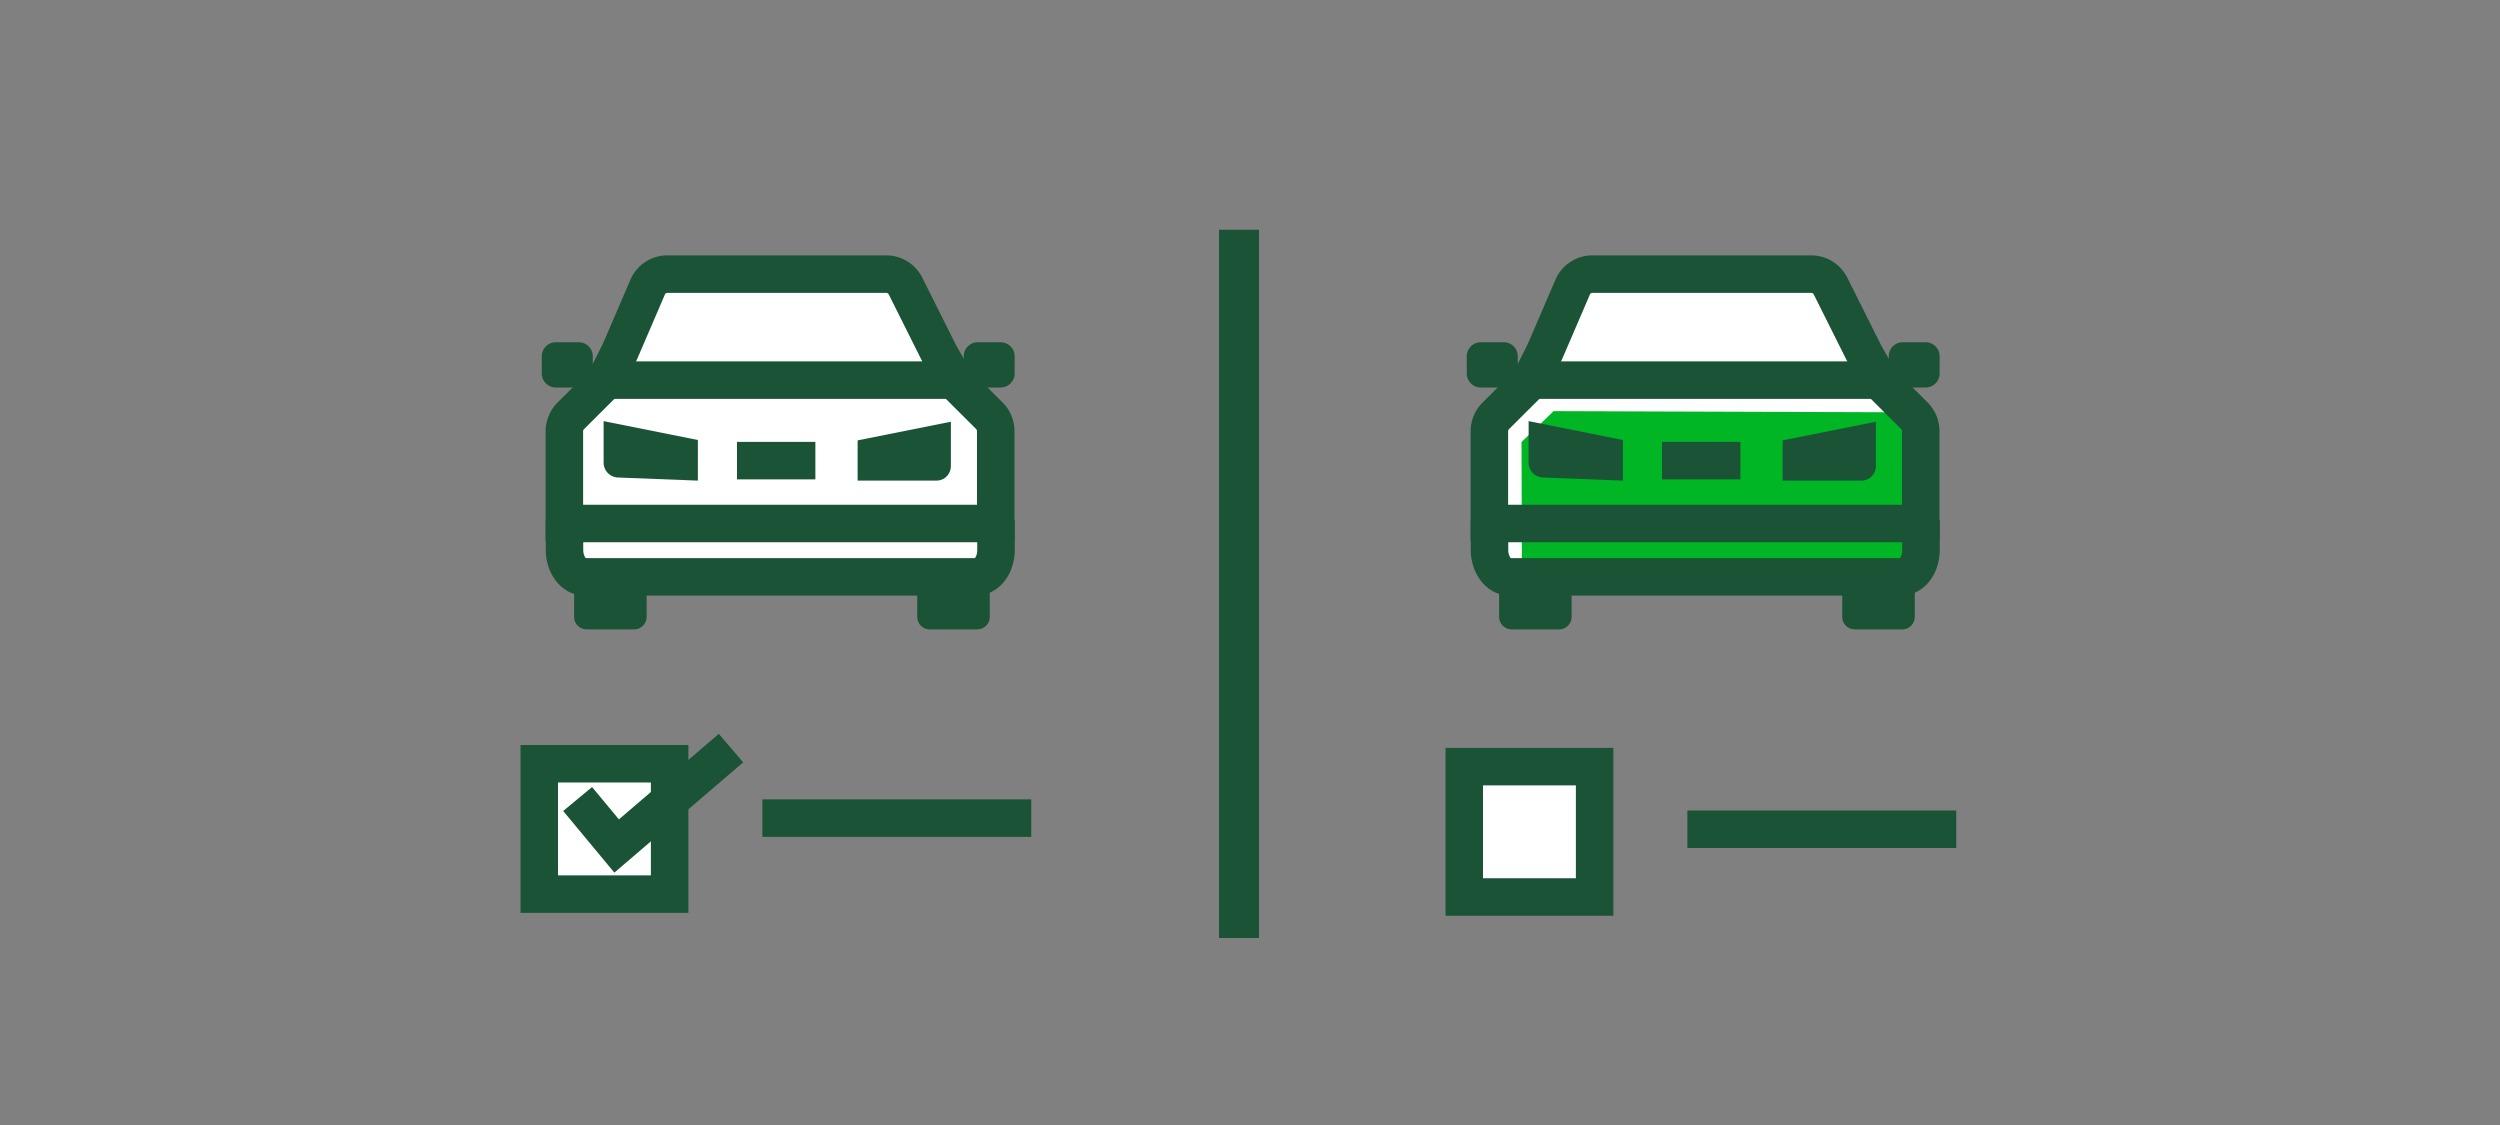 <svg id="DELIVERABLE_ART_WORKS" data-name="DELIVERABLE ART WORKS" xmlns="http://www.w3.org/2000/svg" viewBox="0 0 200 90"><rect x="0" y="0" width="200" height="90" fill="#808080" stroke="none"/><title>compare_smp_200x90_smp_200x90</title><path d="M153.72,41.6V34.48a1.76,1.76,0,0,0-.5-1.22l-2.71-2.7-1.3-2.26-2.71-5.42a1.73,1.73,0,0,0-1.54-.95H127.45A1.71,1.71,0,0,0,125.87,23l-2.21,5.14-1.23,2.44-2.71,2.7a1.72,1.72,0,0,0-.5,1.22v8.77h0V44c0,1.19.71,2.15,1.59,2.15h31.34c.87,0,1.59-1,1.59-2.15V41.6Z" style="fill:#fff"/><polygon points="121.72 35.36 124.29 32.89 150.94 32.98 153.32 35.46 153.32 45.64 121.75 45.45 121.72 35.36" style="fill:#00b624"/><path d="M153.66,43.21V34.48a1.77,1.77,0,0,0-.51-1.22l-2.71-2.7-1.29-2.26-2.71-5.42a1.73,1.73,0,0,0-1.55-.95H127.38A1.71,1.71,0,0,0,125.8,23l-2.21,5.14-1.23,2.44-2.71,2.7a1.76,1.76,0,0,0-.5,1.22v8.77" style="fill:none;stroke:#1a5336;stroke-miterlimit:10;stroke-width:3px"/><path d="M150.23,31h3.82a1.12,1.12,0,0,0,1.12-1.12V28.5a1.12,1.12,0,0,0-1.12-1.12h-1.83a1.12,1.12,0,0,0-1.12,1.12v1.16h-.87" style="fill:#1a5336"/><path d="M122.29,31h-3.82a1.13,1.13,0,0,1-1.13-1.12V28.5a1.13,1.13,0,0,1,1.13-1.12h1.83a1.12,1.12,0,0,1,1.12,1.12v1.16h.87" style="fill:#1a5336"/><path d="M129.83,35.2v3.25l-6.41-.25A1.19,1.19,0,0,1,122.29,37V33.69Z" style="fill:#1a5336"/><path d="M142.61,35.23v3.22h6.3a1.16,1.16,0,0,0,1.16-1.17V33.74Z" style="fill:#1a5336"/><path d="M125.73,46.67v2.68a1,1,0,0,1-1,1h-3.8a1,1,0,0,1-1-1V46.67" style="fill:#1a5336"/><path d="M153.18,46.67v2.68a1,1,0,0,1-1,1h-3.8a1,1,0,0,1-1-1V46.67" style="fill:#1a5336"/><path d="M153.68,41.6V44c0,1.19-.71,2.15-1.59,2.15H120.75c-.88,0-1.59-1-1.59-2.15V41.69" style="fill:none;stroke:#1a5336;stroke-miterlimit:10;stroke-width:3px"/><line x1="150.23" y1="30.41" x2="122.29" y2="30.41" style="fill:none;stroke:#1a5336;stroke-miterlimit:10;stroke-width:3px"/><line x1="132.96" y1="36.85" x2="139.23" y2="36.85" style="fill:none;stroke:#1a5336;stroke-miterlimit:10;stroke-width:3px"/><line x1="119.92" y1="41.88" x2="152.7" y2="41.88" style="fill:none;stroke:#1a5336;stroke-miterlimit:10;stroke-width:3px"/><path d="M79.64,41.6V34.48a1.76,1.76,0,0,0-.5-1.22l-2.71-2.7-1.3-2.26-2.71-5.42a1.72,1.72,0,0,0-1.54-.95H53.37A1.71,1.71,0,0,0,51.79,23l-2.21,5.14-1.23,2.44-2.71,2.7a1.76,1.76,0,0,0-.5,1.22v8.77h0V44c0,1.19.71,2.15,1.59,2.15H78.08c.88,0,1.59-1,1.59-2.15V41.6Z" style="fill:#fff"/><line x1="99.12" y1="18.38" x2="99.12" y2="75.04" style="fill:none;stroke:#1a5336;stroke-miterlimit:10;stroke-width:3.199px"/><rect x="117.14" y="61.33" width="10.43" height="10.43" style="fill:#fff;stroke:#1a5336;stroke-linecap:square;stroke-miterlimit:10;stroke-width:3px"/><line x1="134.99" y1="66.34" x2="156.5" y2="66.34" style="fill:none;stroke:#1a5336;stroke-miterlimit:10;stroke-width:3px"/><rect x="43.14" y="61.1" width="10.43" height="10.43" style="fill:#fff;stroke:#1a5336;stroke-linecap:square;stroke-miterlimit:10;stroke-width:3px"/><polyline points="46.21 63.92 49.33 67.68 58.48 59.85" style="fill:none;stroke:#1a5336;stroke-miterlimit:10;stroke-width:3px"/><line x1="60.99" y1="65.45" x2="82.5" y2="65.45" style="fill:none;stroke:#1a5336;stroke-miterlimit:10;stroke-width:3px"/><path d="M79.66,43.21V34.48a1.77,1.77,0,0,0-.51-1.22l-2.71-2.7L75.15,28.3l-2.71-5.42a1.73,1.73,0,0,0-1.55-.95H53.38A1.71,1.71,0,0,0,51.8,23l-2.21,5.14-1.23,2.44-2.71,2.7a1.76,1.76,0,0,0-.5,1.22v8.77" style="fill:none;stroke:#1a5336;stroke-miterlimit:10;stroke-width:3px"/><path d="M76.23,31h3.82a1.12,1.12,0,0,0,1.12-1.12V28.5a1.12,1.12,0,0,0-1.12-1.12H78.22A1.12,1.12,0,0,0,77.1,28.5v1.16h-.87" style="fill:#1a5336"/><path d="M48.29,31H44.47a1.13,1.13,0,0,1-1.13-1.12V28.5a1.13,1.13,0,0,1,1.13-1.12H46.3a1.12,1.12,0,0,1,1.12,1.12v1.16h.87" style="fill:#1a5336"/><path d="M55.83,35.2v3.25l-6.41-.25A1.19,1.19,0,0,1,48.29,37V33.69Z" style="fill:#1a5336"/><path d="M68.61,35.23v3.22h6.3a1.16,1.16,0,0,0,1.16-1.17V33.74Z" style="fill:#1a5336"/><path d="M51.73,46.67v2.68a1,1,0,0,1-1,1h-3.8a1,1,0,0,1-1-1V46.67" style="fill:#1a5336"/><path d="M79.18,46.67v2.68a1,1,0,0,1-1,1h-3.8a1,1,0,0,1-1-1V46.67" style="fill:#1a5336"/><path d="M79.68,41.6V44c0,1.19-.71,2.15-1.59,2.15H46.75c-.88,0-1.59-1-1.59-2.15V41.69" style="fill:none;stroke:#1a5336;stroke-miterlimit:10;stroke-width:3px"/><line x1="76.23" y1="30.41" x2="48.29" y2="30.41" style="fill:none;stroke:#1a5336;stroke-miterlimit:10;stroke-width:3px"/><line x1="58.96" y1="36.85" x2="65.23" y2="36.85" style="fill:none;stroke:#1a5336;stroke-miterlimit:10;stroke-width:3px"/><line x1="45.92" y1="41.88" x2="78.7" y2="41.88" style="fill:none;stroke:#1a5336;stroke-miterlimit:10;stroke-width:3px"/></svg>